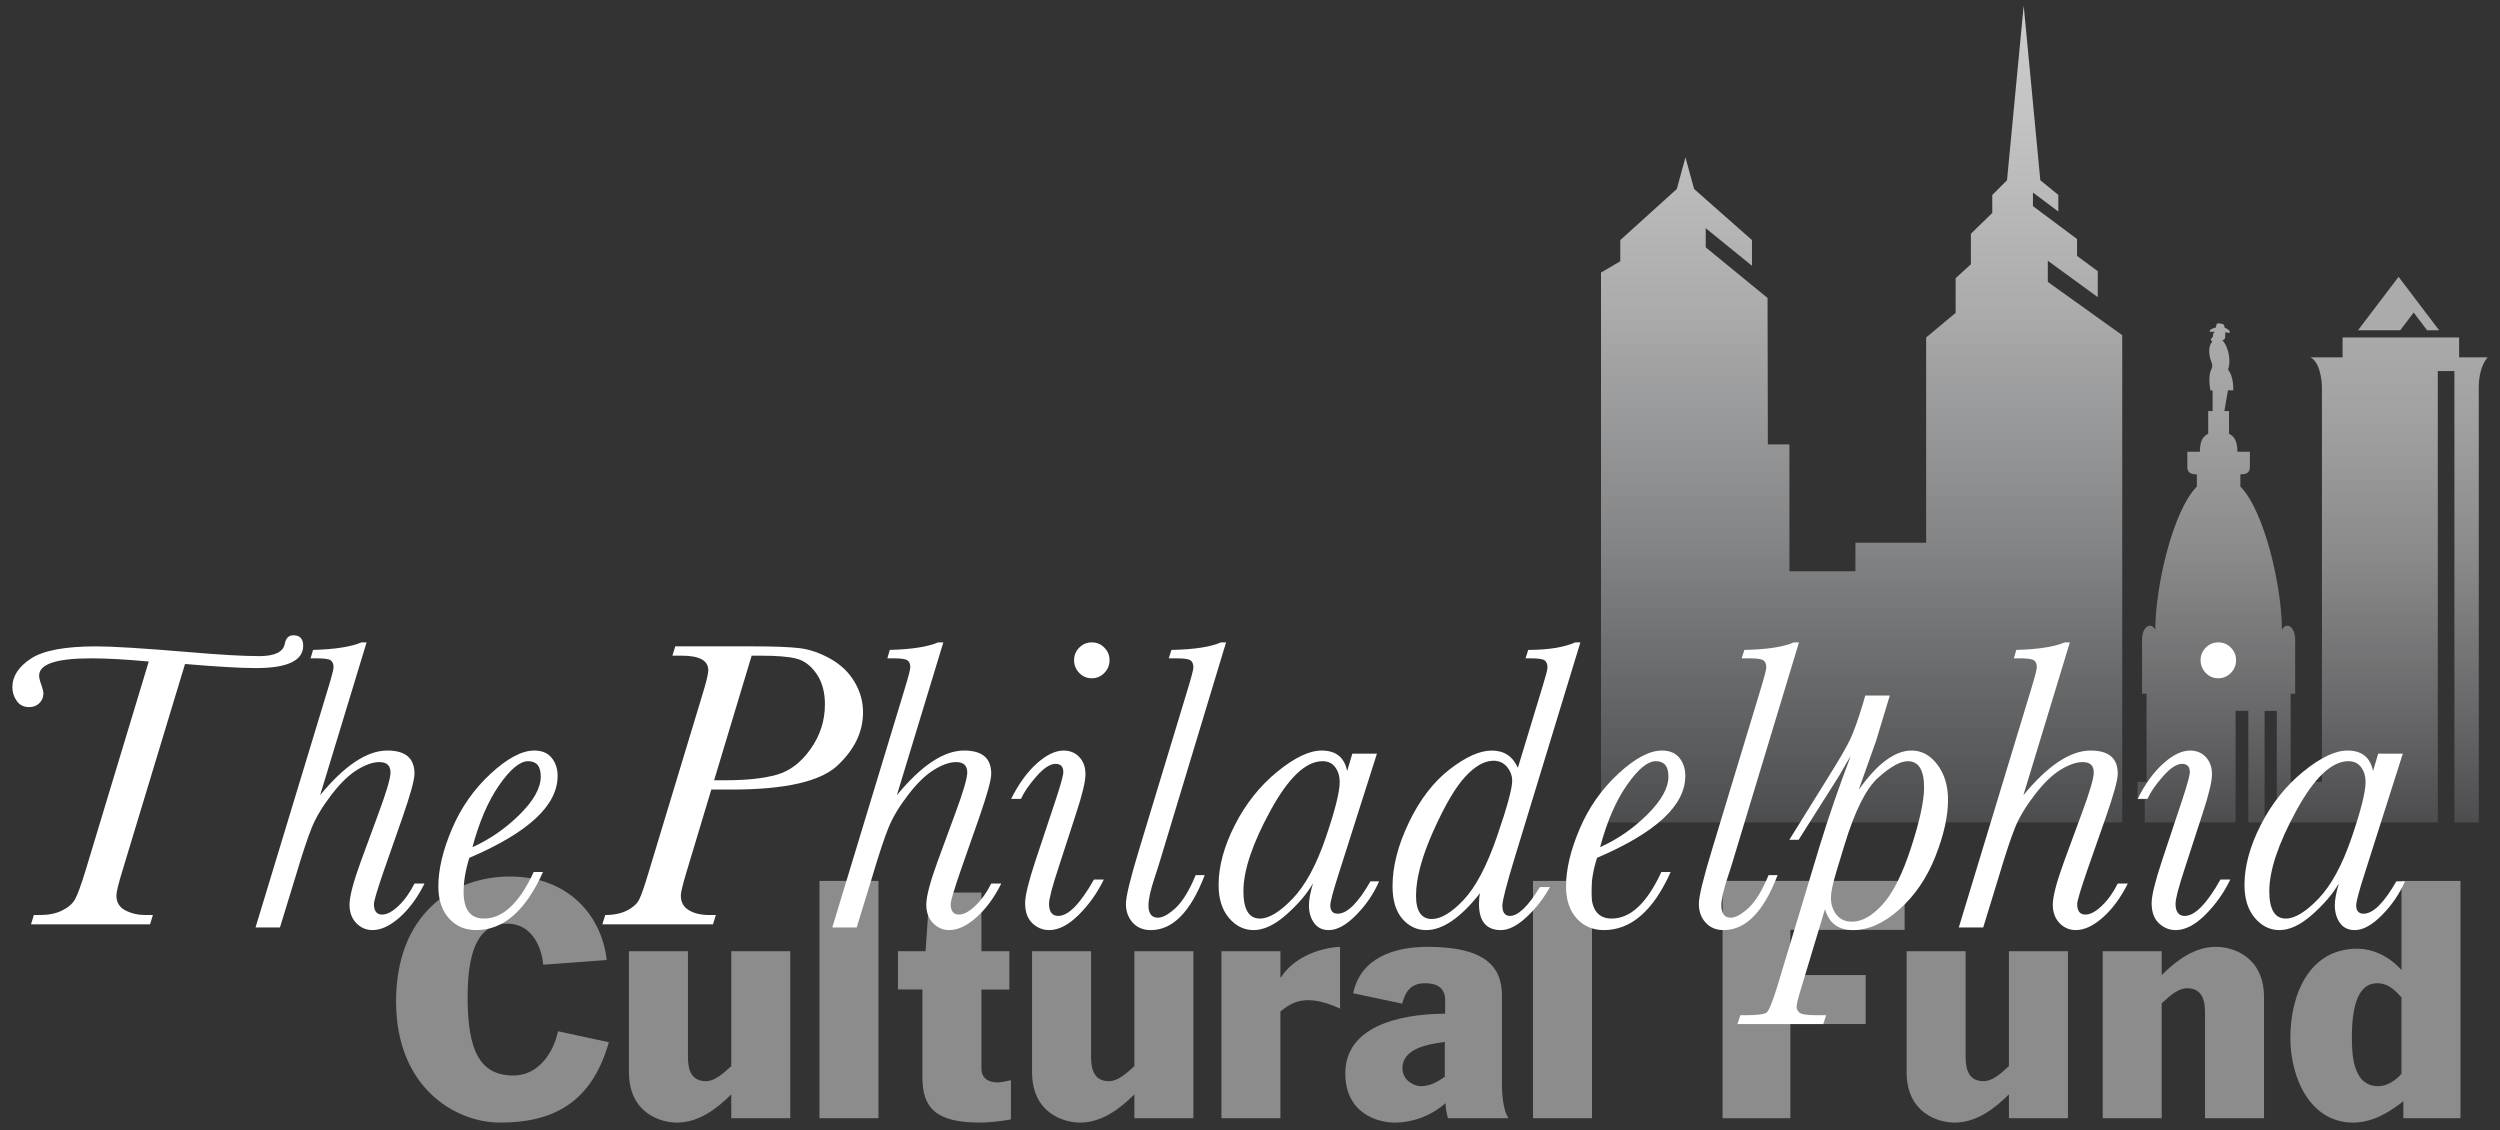<?xml version="1.0" encoding="utf-8"?>
<!-- Generator: Adobe Illustrator 15.0.0, SVG Export Plug-In  -->
<!DOCTYPE svg PUBLIC "-//W3C//DTD SVG 1.1//EN" "http://www.w3.org/Graphics/SVG/1.1/DTD/svg11.dtd">
<svg version="1.1"
	 xmlns="http://www.w3.org/2000/svg" xmlns:xlink="http://www.w3.org/1999/xlink" xmlns:a="http://ns.adobe.com/AdobeSVGViewerExtensions/3.0/"
	 x="0px" y="0px" width="303px" height="137px" viewBox="-1.5 -0.677 303 137" style="enable-background:new -1.5 -0.677 303 137;"
	 xml:space="preserve">
<rect x="-1.5" y="-0.677" width="303" height="137" fill="#333333" stroke="none"/>
<style type="text/css">
<![CDATA[
	.st0{fill:#ABABAB;}
	.st1{fill:#8C8C8C;}
	.st2{fill:url(#SVGID_1_);}
	.st3{fill:url(#SVGID_2_);}
	.st4{fill:url(#SVGID_3_);}
	.st5{fill:url(#SVGID_4_);}
	.st6{fill:#FFFFFF;}
]]>
</style>
<defs>
</defs>
<polygon class="st0" points="291.037,37.208 292.668,39.354 294.126,39.354 289.208,32.874 284.286,39.354 289.406,39.354 "/>
<linearGradient id="SVGID_1_" gradientUnits="userSpaceOnUse" x1="278.785" y1="98.994" x2="278.785" y2="38.508">
	<stop  offset="0" style="stop-color:#4C4D4F"/>
	<stop  offset="0.197" style="stop-color:#656567"/>
	<stop  offset="0.546" style="stop-color:#8B8B8C"/>
	<stop  offset="0.826" style="stop-color:#A2A2A3"/>
	<stop  offset="1" style="stop-color:#ABABAB"/>
	<stop  offset="1" style="stop-color:#9C9DA0"/>
</linearGradient>
<path class="st2" d="M296.545,42.632v-2.406h-14.127v2.406h-3.906c1.135,0.536,1.407,2.677,1.407,3.75v0.949l0.002,46.751h-3.796
	V83.396h0.549V76.84c0-1.611-1.103-2.188-1.606-1.179c0-5.246-2.121-14.423-5.035-17.369v-1.475c0.786,0,1.154-0.245,1.154-0.9
	c0-0.654,0-1.844,0-1.844h-1.516c0-1.378-0.433-1.906-1.012-2.173v-2.753h-0.565l0.433-2.513h0.649c0-0.457,0-1.706-0.643-2.533
	c0.345-0.74,0.188-2.661-0.718-3.575c0.087,0.064,0.235-0.01,0.309-0.116c0.113-0.161,0.075-0.722,0.068-0.806
	c0.072,0.01,0.188,0.01,0.433,0.052c0.149,0.026,0.165-0.072,0.125-0.148c-0.084-0.169-0.296-0.371-0.613-0.446
	c0-0.106-0.079-0.402-0.224-0.457c-0.167-0.063-0.496-0.105-0.636-0.094c-0.139,0.01-0.212,0.436-0.212,0.508
	c-0.173,0.016-0.612,0.17-0.734,0.36c-0.055,0.086-0.043,0.149,0.073,0.149c0.117,0,0.527,0,0.527,0
	c-0.197,0.16-0.207,0.275-0.207,0.482c0,0.106-0.086,0.22-0.132,0.254c-0.156,0.128-0.221,0.339,0.066,0.449
	c-0.414,0.33-0.598,1.355-0.102,2.575c0.119,0.287,0.06,0.605-0.017,0.744c-0.298,0.547-0.337,1.457-0.137,2.617h0.266v2.498h-0.535
	v2.753c-0.579,0.267-1.01,0.794-1.01,2.173h-1.517c0,0,0,1.19,0,1.844c0,0.655,0.366,0.9,1.152,0.9v1.475
	c-2.912,2.946-5.038,12.123-5.038,17.369c-0.499-1.008-1.604-0.432-1.604,1.179v6.557h0.547v10.685h-1.095v2.101h0.876v2.812h11.008
	V85.472h1.544v13.522h1.973V85.477h1.478v13.517h19.513V44.296h2.013v54.698h2.954V46.247c0-1.204,0.269-2.677,1.071-3.615H296.545z
	"/>
<linearGradient id="SVGID_2_" gradientUnits="userSpaceOnUse" x1="224.128" y1="98.994" x2="224.128" y2="0">
	<stop  offset="0" style="stop-color:#4C4D4F"/>
	<stop  offset="0.026" style="stop-color:#505153"/>
	<stop  offset="0.351" style="stop-color:#858687"/>
	<stop  offset="0.634" style="stop-color:#ACACAD"/>
	<stop  offset="0.86" style="stop-color:#C3C3C4"/>
	<stop  offset="1" style="stop-color:#CCCCCC"/>
</linearGradient>
<polygon class="st3" points="210.839,31.534 205.234,26.982 205.234,29.303 212.727,35.436 212.764,53.184 215.378,53.184 
	215.378,68.563 223.376,68.563 223.376,65.104 231.949,65.104 231.949,40.225 235.522,37.241 235.522,33.036 237.371,31.353 
	237.371,27.653 239.963,25.131 239.963,22.956 241.75,21.168 243.771,0 245.787,21.168 247.969,22.943 247.969,24.961 
	244.892,22.658 244.892,24.303 250.238,28.293 250.238,30.339 252.748,32.193 252.748,35.34 246.696,30.925 246.696,33.493 
	255.715,39.947 255.715,98.994 192.541,98.994 192.541,32.356 194.879,30.985 194.879,28.42 201.727,22.229 202.777,18.393 
	203.826,22.229 210.839,28.42 "/>
<path class="st1" d="M64.343,116.247c-0.266-2.586-1.637-4.984-4.375-4.984c-3.196,0-4.793,2.701-4.793,8.903
	c0,6.429,1.445,9.51,5.554,9.51c2.968,0,4.832-2.663,5.402-5.364l6.163,1.331c-1.94,6.812-6.163,9.739-13.162,9.739
	c-5.554,0-12.629-4.336-12.629-14.684c0-10.575,6.847-15.141,13.809-15.141c7.19,0,11.146,4.869,11.717,10.119L64.343,116.247z"/>
<path class="st1" d="M94.281,134.85h-7.152v-2.892c-1.75,1.75-3.956,3.424-6.581,3.424c-1.94,0-5.82-1.103-5.82-6.123V114.61h7.151
	v12.821c0,1.446,0.342,2.93,2.168,2.93c1.066,0,2.054-0.875,3.082-1.827V114.61h7.152V134.85z"/>
<path class="st1" d="M97.818,106.089h7.152v28.76h-7.152V106.089z"/>
<path class="st1" d="M107.329,114.61h3.348l0.495-7.114h6.276v7.114h3.386v4.642h-3.386v9.548c0,1.218,0.838,1.711,1.979,1.711
	c0.342,0,1.104-0.15,1.598-0.265v4.755c-1.331,0.229-2.701,0.379-3.765,0.379c-5.441,0-6.962-1.864-6.962-5.477v-10.653h-2.968
	V114.61z"/>
<path class="st1" d="M143.139,134.85h-7.152v-2.892c-1.749,1.75-3.957,3.424-6.582,3.424c-1.939,0-5.819-1.103-5.819-6.123V114.61
	h7.151v12.821c0,1.446,0.342,2.93,2.168,2.93c1.065,0,2.055-0.875,3.082-1.827V114.61h7.152V134.85z"/>
<path class="st1" d="M146.536,114.61h7.152v3.158h0.075c1.447-2.283,4.413-3.537,7.152-3.69v7.494
	c-1.522-0.722-2.854-1.028-3.88-1.028c-1.331,0-2.284,0.496-3.348,1.37v12.935h-7.152V114.61z"/>
<path class="st1" d="M162.503,119.708c0.913-4.337,5.022-5.63,9.015-5.63c7.419,0,9.017,2.739,9.017,5.934v10.842
	c0,0.685,0.076,2.967,0.8,3.995h-7.343c-0.153-0.496-0.267-1.18-0.304-1.826c-1.636,1.483-3.919,2.358-6.162,2.358
	c-1.942,0-5.974-1.028-5.974-5.973c0-5.554,6.239-7.19,12.098-7.227v-1.674c0-1.521-1.104-2.016-2.397-2.016
	c-1.749,0-2.396,0.95-2.815,2.472L162.503,119.708z M173.609,125.605c-2.053,0.265-5.134,0.798-5.134,3.195
	c0,1.483,1.445,2.168,2.206,2.168c1.063,0,1.903-0.417,2.928-1.142V125.605z"/>
<path class="st1" d="M184.298,106.089h7.152v28.76h-7.152V106.089z"/>
<path class="st1" d="M207.275,106.089h22.064v5.935h-13.85v5.478h9.133v5.934h-9.133v11.414h-8.215V106.089z"/>
<path class="st1" d="M249.136,134.85h-7.153v-2.892c-1.75,1.75-3.956,3.424-6.581,3.424c-1.939,0-5.82-1.103-5.82-6.123V114.61
	h7.152v12.821c0,1.446,0.343,2.93,2.168,2.93c1.066,0,2.056-0.875,3.081-1.827V114.61h7.153V134.85z"/>
<path class="st1" d="M253.346,114.61h7.152v2.892c1.75-1.75,3.956-3.424,6.581-3.424c1.938,0,5.82,1.103,5.82,6.125v14.646h-7.152
	v-12.821c0-1.446-0.343-2.93-2.168-2.93c-1.065,0-2.056,0.877-3.081,1.827v13.924h-7.152V114.61z"/>
<path class="st1" d="M296.711,134.85h-6.925v-2.054c-1.749,1.368-3.767,2.586-6.087,2.586c-5.249,0-7.608-5.477-7.608-10.271
	c0-5.249,2.283-10.804,8.104-10.804c2.054,0,4.031,1.065,5.363,2.586v-10.803h7.153V134.85z M289.558,120.204
	c-0.837-0.914-1.598-1.712-2.968-1.712c-2.32,0-3.042,2.891-3.042,6.544c0,2.205,0.151,5.933,3.196,5.933
	c1.14,0,2.242-0.798,2.813-1.521V120.204z"/>
<path class="st6" d="M20.926,79.798l-7.599,25.093c-0.479,1.572-0.719,2.559-0.719,2.959c0,0.833,0.362,1.438,1.088,1.813
	c0.724,0.373,1.536,0.562,2.437,0.562h0.899l-0.347,1.128H2.256l0.348-1.128h0.741c1.04,0,1.926-0.178,2.66-0.539
	c0.734-0.355,1.253-0.798,1.56-1.323c0.305-0.524,0.728-1.665,1.271-3.422L16.528,79.5c-2.754-0.258-5.093-0.386-7.018-0.386
	c-2.09,0-3.657,0.174-4.702,0.524c-1.045,0.349-1.567,0.873-1.567,1.571c0,0.266,0.09,0.64,0.271,1.122
	c0.165,0.467,0.248,0.816,0.248,1.048c0,0.45-0.162,0.836-0.482,1.158c-0.323,0.327-0.738,0.487-1.25,0.487
	c-0.644,0-1.143-0.248-1.498-0.745C0.176,83.78,0,83.225,0,82.612c0-1.325,0.749-2.483,2.249-3.468
	c1.499-0.988,4.14-1.481,7.918-1.481c1.938,0,5.617,0.227,11.037,0.679c3.877,0.335,6.786,0.503,8.725,0.503
	c1.855,0,2.883-0.49,3.083-1.474c0.132-0.703,0.479-1.052,1.043-1.052c0.795,0,1.192,0.424,1.192,1.268
	c0,1.805-1.912,2.708-5.733,2.708C27.694,80.295,24.832,80.131,20.926,79.798z"/>
<path class="st6" d="M32.43,111.728h-2.958l8.71-28.699c0.496-1.624,0.745-2.57,0.745-2.838c0-0.383-0.112-0.659-0.335-0.826
	c-0.226-0.168-0.776-0.252-1.654-0.252h-0.796l0.298-1.021c2.636-0.067,4.592-0.373,5.87-0.913h0.621L37.3,95.694
	c2.976-3.604,5.688-5.405,8.136-5.405c1.108,0,1.936,0.231,2.48,0.697c0.546,0.465,0.819,1.171,0.819,2.114
	c0,0.749-0.489,2.522-1.465,5.326l-2.185,6.245c-0.844,2.44-1.267,3.85-1.267,4.229c0,0.416,0.082,0.73,0.248,0.947
	c0.165,0.215,0.414,0.322,0.746,0.322c0.595,0,1.265-0.359,2.01-1.078c0.745-0.718,1.381-1.613,1.912-2.683h1.216
	c-0.844,1.698-1.845,3.063-3.004,4.094c-1.159,1.031-2.259,1.547-3.303,1.547c-0.762,0-1.416-0.282-1.962-0.846
	c-0.545-0.563-0.819-1.307-0.819-2.236c0-0.994,0.463-2.759,1.391-5.292l2.11-5.739c0.976-2.633,1.465-4.295,1.465-4.986
	c0-0.421-0.112-0.736-0.335-0.947c-0.224-0.211-0.567-0.316-1.031-0.316c-0.743,0-1.62,0.302-2.629,0.911
	c-1.009,0.604-2.06,1.619-3.15,3.036c-1.093,1.42-1.891,2.751-2.396,3.996c-0.504,1.246-1.162,3.228-1.972,5.952L32.43,111.728z"/>
<path class="st6" d="M63.181,105.012h1.128c-2.101,4.692-4.797,7.038-8.09,7.038c-1.356,0-2.461-0.476-3.313-1.431
	c-0.853-0.954-1.278-2.241-1.278-3.867c0-2.056,0.549-4.377,1.649-6.963c1.098-2.586,2.66-4.816,4.685-6.69
	c2.026-1.874,3.791-2.811,5.294-2.811c0.925,0,1.627,0.296,2.106,0.883c0.479,0.588,0.72,1.322,0.72,2.2
	c0,1.79-0.891,3.51-2.675,5.159c-1.782,1.65-4.455,3.237-8.021,4.761c-0.464,1.458-0.696,2.839-0.696,4.146
	c0,1.072,0.208,1.875,0.624,2.413c0.417,0.534,1.032,0.802,1.848,0.802C59.442,110.653,61.45,108.773,63.181,105.012z
	 M55.76,102.002c2.125-0.96,4.036-2.284,5.735-3.971c1.697-1.688,2.545-3.219,2.545-4.592c0-0.628-0.127-1.096-0.383-1.401
	c-0.255-0.306-0.638-0.459-1.148-0.459c-0.988,0-2.155,0.964-3.498,2.892C57.667,96.398,56.583,98.91,55.76,102.002z"/>
<path class="st6" d="M84.711,95.018l-2.972,9.875c-0.484,1.606-0.725,2.592-0.725,2.958c0,0.799,0.322,1.396,0.968,1.784
	c0.646,0.393,1.474,0.589,2.484,0.589h0.795l-0.349,1.128H71.506l0.349-1.128c1.046,0,1.928-0.184,2.642-0.55
	c0.714-0.365,1.201-0.799,1.458-1.299c0.258-0.499,0.635-1.577,1.13-3.234l6.492-21.442c0.512-1.656,0.768-2.702,0.768-3.136
	c0-1.181-1.071-1.772-3.213-1.772h-1.136l0.348-1.129h9.376c2.519,0,4.396,0.071,5.632,0.211c1.235,0.141,2.491,0.568,3.768,1.28
	c1.277,0.713,2.258,1.65,2.948,2.812c0.688,1.16,1.032,2.387,1.032,3.68c0,2.386-1.04,4.545-3.119,6.477
	c-2.078,1.931-6.356,2.896-12.833,2.896H84.711z M85.052,93.889h1.467c2.503,0,4.546-0.225,6.13-0.671
	c1.583-0.45,2.95-1.491,4.103-3.128c1.152-1.635,1.729-3.433,1.729-5.395c0-1.511-0.346-2.755-1.036-3.736
	c-0.69-0.979-1.505-1.586-2.445-1.818c-0.94-0.233-2.341-0.35-4.203-0.35h-1.198L85.052,93.889z"/>
<path class="st6" d="M102.333,111.728h-2.957l8.709-28.699c0.497-1.624,0.745-2.57,0.745-2.838c0-0.383-0.113-0.659-0.335-0.826
	c-0.225-0.168-0.777-0.252-1.655-0.252h-0.796l0.298-1.021c2.636-0.067,4.592-0.373,5.87-0.913h0.621l-5.631,18.515
	c2.977-3.604,5.689-5.405,8.137-5.405c1.107,0,1.935,0.231,2.48,0.697c0.546,0.465,0.819,1.171,0.819,2.114
	c0,0.749-0.488,2.522-1.465,5.326l-2.185,6.245c-0.844,2.44-1.267,3.85-1.267,4.229c0,0.416,0.082,0.73,0.248,0.947
	c0.165,0.215,0.414,0.322,0.746,0.322c0.595,0,1.265-0.359,2.009-1.078c0.745-0.718,1.383-1.613,1.913-2.683h1.216
	c-0.844,1.698-1.846,3.063-3.004,4.094c-1.159,1.031-2.26,1.547-3.302,1.547c-0.763,0-1.417-0.282-1.961-0.846
	c-0.547-0.563-0.82-1.307-0.82-2.236c0-0.994,0.464-2.759,1.39-5.292l2.111-5.739c0.976-2.633,1.465-4.295,1.465-4.986
	c0-0.421-0.113-0.736-0.335-0.947c-0.225-0.211-0.567-0.316-1.03-0.316c-0.745,0-1.622,0.302-2.63,0.911
	c-1.009,0.604-2.06,1.619-3.151,3.036c-1.093,1.42-1.891,2.751-2.396,3.996c-0.504,1.246-1.162,3.228-1.972,5.952L102.333,111.728z"
	/>
<path class="st6" d="M131.085,105.925h1.192c-0.774,1.604-1.783,3.026-3.025,4.266c-1.244,1.239-2.442,1.859-3.594,1.859
	c-0.775,0-1.454-0.279-2.038-0.832c-0.584-0.556-0.876-1.372-0.876-2.451c0-0.878,0.409-2.56,1.228-5.048l2.523-7.584
	c0.584-1.775,0.878-2.854,0.878-3.235c0-0.333-0.079-0.581-0.237-0.75c-0.158-0.165-0.394-0.249-0.709-0.249
	c-0.649,0-1.417,0.505-2.305,1.511c-0.889,1.008-1.516,1.918-1.881,2.733h-1.193c0.907-1.81,1.944-3.24,3.106-4.286
	c1.164-1.046,2.249-1.57,3.257-1.57c0.775,0,1.41,0.266,1.906,0.793c0.494,0.531,0.742,1.222,0.742,2.083
	c0,0.875-0.385,2.481-1.159,4.818l-2.099,6.464c-0.772,2.338-1.159,3.813-1.159,4.417c0,0.49,0.095,0.856,0.286,1.102
	c0.19,0.245,0.468,0.366,0.832,0.366C127.988,110.332,129.428,108.864,131.085,105.925z M128.678,79.341
	c0-0.594,0.209-1.105,0.629-1.527c0.42-0.424,0.927-0.635,1.52-0.635c0.593,0,1.1,0.21,1.519,0.635
	c0.42,0.422,0.63,0.934,0.63,1.527c0,0.597-0.21,1.112-0.63,1.543c-0.419,0.431-0.926,0.646-1.519,0.646
	c-0.609,0-1.12-0.219-1.532-0.659C128.883,80.432,128.678,79.922,128.678,79.341z"/>
<path class="st6" d="M143.417,105.388h1.093c-1.695,4.443-3.872,6.663-6.533,6.663c-0.913,0-1.645-0.301-2.193-0.906
	c-0.547-0.604-0.822-1.363-0.822-2.275c0-0.896,0.54-3.107,1.615-6.634l5.815-19.184c0.497-1.621,0.746-2.567,0.746-2.833
	c0-0.403-0.114-0.686-0.337-0.853c-0.224-0.168-0.783-0.252-1.677-0.252h-0.968l0.322-1.021c2.724-0.05,4.726-0.356,6.006-0.913
	h0.614l-7.967,26.345c-0.116,0.415-0.355,1.168-0.718,2.262c-0.479,1.441-0.719,2.533-0.719,3.276c0,0.495,0.097,0.866,0.29,1.113
	c0.191,0.247,0.476,0.371,0.86,0.371c0.567,0,1.273-0.388,2.123-1.165C141.819,108.604,142.634,107.271,143.417,105.388z"/>
<path class="st6" d="M162.401,90.666h2.983l-4.636,14.568c-0.677,2.105-1.016,3.377-1.016,3.821c0,0.328,0.076,0.578,0.225,0.75
	c0.149,0.172,0.375,0.258,0.673,0.258c1.148,0,2.473-1.306,3.97-3.922h1.043c-0.646,1.496-1.57,2.854-2.772,4.077
	c-1.202,1.223-2.307,1.833-3.318,1.833c-0.778,0-1.377-0.291-1.789-0.87c-0.415-0.58-0.621-1.292-0.621-2.136
	c0-0.68,0.164-1.566,0.496-2.659c-0.744,1.275-1.821,2.538-3.233,3.789c-1.412,1.25-2.736,1.875-3.976,1.875
	c-1.158,0-2.152-0.494-2.986-1.479c-0.834-0.986-1.251-2.317-1.251-3.991c0-2.257,0.656-4.672,1.964-7.25
	c1.309-2.578,3.017-4.729,5.123-6.455c2.105-1.723,3.903-2.586,5.397-2.586c0.872,0,1.564,0.208,2.076,0.621
	c0.513,0.413,0.854,1.034,1.021,1.864L162.401,90.666z M149.202,107.346c0,1.095,0.166,1.92,0.5,2.475
	c0.332,0.556,0.833,0.833,1.5,0.833c1.1,0,2.42-0.802,3.961-2.408c1.539-1.606,2.877-4.066,4.01-7.377
	c1.133-3.312,1.7-5.566,1.7-6.767c0-0.699-0.18-1.293-0.538-1.786c-0.356-0.491-0.869-0.737-1.536-0.737
	c-2.033,0-4.142,1.998-6.322,5.994C150.292,101.57,149.202,104.827,149.202,107.346z"/>
<path class="st6" d="M185.131,106.839h1.218c-0.746,1.356-1.687,2.565-2.82,3.624c-1.137,1.058-2.175,1.588-3.118,1.588
	c-0.879,0-1.542-0.265-1.988-0.795s-0.67-1.317-0.67-2.36c0-0.479,0.039-0.918,0.124-1.318c-2.351,2.982-4.527,4.473-6.53,4.473
	c-1.125,0-2.085-0.457-2.879-1.366c-0.795-0.914-1.193-2.23-1.193-3.956c0-2.405,0.665-4.986,1.994-7.748
	c1.327-2.76,2.97-4.898,4.929-6.414c1.96-1.518,3.661-2.277,5.106-2.277c0.746,0,1.381,0.175,1.904,0.522
	c0.522,0.348,0.943,0.871,1.259,1.565l3.036-9.997c0.366-1.191,0.55-1.911,0.55-2.161c0-0.403-0.111-0.686-0.333-0.853
	c-0.222-0.168-0.767-0.252-1.635-0.252h-0.69l0.322-1.021c2.388,0,4.291-0.304,5.706-0.913h0.618l-7.982,26.171
	c-0.983,3.231-1.474,5.141-1.474,5.725c0,0.42,0.079,0.732,0.236,0.941c0.157,0.211,0.385,0.315,0.684,0.315
	c0.497,0,1.049-0.291,1.652-0.874C183.762,108.877,184.42,108.004,185.131,106.839z M170.122,107.893c0,0.93,0.16,1.632,0.484,2.105
	c0.325,0.474,0.801,0.708,1.433,0.708c1.112,0,2.4-0.775,3.861-2.327c1.46-1.55,2.805-4.104,4.033-7.663
	c1.228-3.557,1.843-5.81,1.843-6.756c0-0.619-0.208-1.18-0.622-1.683c-0.416-0.502-0.962-0.753-1.643-0.753
	c-1.08,0-2.215,0.634-3.4,1.906c-1.188,1.271-2.481,3.47-3.887,6.603C170.823,103.165,170.122,105.784,170.122,107.893z"/>
<path class="st6" d="M199.854,105.012h1.129c-2.101,4.692-4.798,7.038-8.09,7.038c-1.356,0-2.462-0.476-3.313-1.431
	c-0.852-0.954-1.277-2.241-1.277-3.867c0-2.056,0.549-4.377,1.648-6.963c1.099-2.586,2.66-4.816,4.685-6.69
	c2.024-1.874,3.79-2.811,5.295-2.811c0.925,0,1.627,0.296,2.107,0.883c0.478,0.588,0.719,1.322,0.719,2.2
	c0,1.79-0.893,3.51-2.674,5.159c-1.783,1.65-4.456,3.237-8.021,4.761c-0.465,1.458-0.696,2.839-0.696,4.146
	c0,1.072,0.207,1.875,0.625,2.413c0.416,0.534,1.03,0.802,1.847,0.802C196.116,110.653,198.123,108.773,199.854,105.012z
	 M192.433,102.002c2.127-0.96,4.038-2.284,5.735-3.971c1.697-1.688,2.546-3.219,2.546-4.592c0-0.628-0.128-1.096-0.382-1.401
	c-0.257-0.306-0.64-0.459-1.15-0.459c-0.988,0-2.155,0.964-3.498,2.892C194.339,96.398,193.257,98.91,192.433,102.002z"/>
<path class="st6" d="M212.854,105.388h1.092c-1.694,4.443-3.871,6.663-6.531,6.663c-0.913,0-1.646-0.301-2.192-0.906
	c-0.55-0.604-0.822-1.363-0.822-2.275c0-0.896,0.538-3.107,1.614-6.634l5.813-19.184c0.497-1.621,0.746-2.567,0.746-2.833
	c0-0.403-0.113-0.686-0.336-0.853c-0.224-0.168-0.782-0.252-1.676-0.252h-0.97l0.323-1.021c2.724-0.05,4.726-0.356,6.004-0.913
	h0.616l-7.967,26.345c-0.117,0.415-0.354,1.168-0.717,2.262c-0.479,1.441-0.719,2.533-0.719,3.276c0,0.495,0.096,0.866,0.287,1.113
	c0.19,0.247,0.479,0.371,0.862,0.371c0.565,0,1.273-0.388,2.123-1.165C211.256,108.604,212.071,107.271,212.854,105.388z"/>
<path class="st6" d="M216.493,101.108h-1.128l4.677-7.524c1.368-2.185,2.267-3.733,2.696-4.644c0.429-0.91,0.924-2.284,1.485-4.122
	l0.349-1.192h2.972l-1.685,5.557l-2.081,5.855c2.249-3.167,4.385-4.75,6.404-4.75c1.224,0,2.266,0.568,3.127,1.703
	c0.859,1.137,1.292,2.56,1.292,4.266c0,2.008-0.515,4.305-1.539,6.891s-2.478,4.716-4.354,6.391
	c-1.878,1.676-3.751,2.512-5.618,2.512c-1.787,0-2.921-0.846-3.401-2.537l-2.898,9.614c-0.363,1.192-0.544,1.924-0.544,2.196
	c0,0.29,0.119,0.534,0.359,0.739c0.24,0.203,0.94,0.305,2.102,0.305h1.118l-0.349,1.075h-10.398l0.35-1.075h0.55
	c1.466,0,2.34-0.104,2.622-0.315c0.283-0.208,0.714-1.25,1.292-3.123l5.154-17.075c1.09-3.562,2.346-7.195,3.766-10.906
	c-0.166,0.231-0.602,0.978-1.312,2.234c-0.084,0.133-0.35,0.556-0.796,1.268L216.493,101.108z M221.078,104.935
	c-0.446,1.478-0.671,2.539-0.671,3.186c0,0.812,0.225,1.499,0.668,2.064c0.447,0.563,1.074,0.846,1.883,0.846
	c1.206,0,2.44-0.692,3.702-2.077c1.264-1.386,2.418-3.689,3.467-6.915c1.047-3.226,1.573-5.65,1.573-7.276
	c0-1.061-0.167-1.856-0.496-2.388c-0.33-0.53-0.825-0.795-1.485-0.795c-0.892,0-2.075,0.655-3.552,1.964
	c-1.478,1.31-2.843,4.022-4.099,8.133L221.078,104.935z"/>
<path class="st6" d="M238.866,111.728h-2.958l8.711-28.699c0.497-1.624,0.745-2.57,0.745-2.838c0-0.383-0.111-0.659-0.336-0.826
	c-0.225-0.168-0.775-0.252-1.653-0.252h-0.796l0.297-1.021c2.637-0.067,4.592-0.373,5.87-0.913h0.621l-5.63,18.515
	c2.976-3.604,5.688-5.405,8.135-5.405c1.108,0,1.937,0.231,2.482,0.697c0.546,0.465,0.818,1.171,0.818,2.114
	c0,0.749-0.489,2.522-1.465,5.326l-2.187,6.245c-0.844,2.44-1.266,3.85-1.266,4.229c0,0.416,0.083,0.73,0.247,0.947
	c0.166,0.215,0.414,0.322,0.744,0.322c0.597,0,1.268-0.359,2.012-1.078c0.745-0.718,1.38-1.613,1.911-2.683h1.219
	c-0.845,1.698-1.848,3.063-3.007,4.094c-1.158,1.031-2.258,1.547-3.301,1.547c-0.762,0-1.417-0.282-1.964-0.846
	c-0.544-0.563-0.818-1.307-0.818-2.236c0-0.994,0.463-2.759,1.39-5.292l2.111-5.739c0.978-2.633,1.466-4.295,1.466-4.986
	c0-0.421-0.112-0.736-0.336-0.947c-0.223-0.211-0.566-0.316-1.029-0.316c-0.746,0-1.622,0.302-2.631,0.911
	c-1.009,0.604-2.059,1.619-3.15,3.036c-1.094,1.42-1.891,2.751-2.396,3.996c-0.504,1.246-1.163,3.228-1.972,5.952L238.866,111.728z"
	/>
<path class="st6" d="M267.62,105.925h1.191c-0.774,1.604-1.782,3.026-3.025,4.266c-1.244,1.239-2.442,1.859-3.594,1.859
	c-0.773,0-1.454-0.279-2.038-0.832c-0.584-0.556-0.877-1.372-0.877-2.451c0-0.878,0.41-2.56,1.229-5.048l2.524-7.584
	c0.584-1.775,0.876-2.854,0.876-3.235c0-0.333-0.079-0.581-0.236-0.75c-0.158-0.165-0.396-0.249-0.711-0.249
	c-0.647,0-1.415,0.505-2.303,1.511c-0.891,1.008-1.518,1.918-1.884,2.733h-1.192c0.907-1.81,1.942-3.24,3.107-4.286
	c1.163-1.046,2.249-1.57,3.255-1.57c0.776,0,1.411,0.266,1.906,0.793c0.496,0.531,0.743,1.222,0.743,2.083
	c0,0.875-0.385,2.481-1.157,4.818l-2.1,6.464c-0.772,2.338-1.158,3.813-1.158,4.417c0,0.49,0.094,0.856,0.285,1.102
	c0.189,0.245,0.469,0.366,0.833,0.366C264.521,110.332,265.962,108.864,267.62,105.925z M265.211,79.341
	c0-0.594,0.21-1.105,0.631-1.527c0.42-0.424,0.926-0.635,1.519-0.635s1.099,0.21,1.519,0.635c0.42,0.422,0.631,0.934,0.631,1.527
	c0,0.597-0.211,1.112-0.631,1.543c-0.42,0.431-0.926,0.646-1.519,0.646c-0.609,0-1.121-0.219-1.532-0.659
	C265.417,80.432,265.211,79.922,265.211,79.341z"/>
<path class="st6" d="M286.738,90.666h2.983l-4.636,14.568c-0.677,2.105-1.016,3.377-1.016,3.821c0,0.328,0.075,0.578,0.225,0.75
	c0.149,0.172,0.375,0.258,0.673,0.258c1.148,0,2.473-1.306,3.97-3.922h1.043c-0.646,1.496-1.57,2.854-2.771,4.077
	c-1.203,1.223-2.308,1.833-3.319,1.833c-0.778,0-1.377-0.291-1.79-0.87c-0.414-0.58-0.62-1.292-0.62-2.136
	c0-0.68,0.164-1.566,0.496-2.659c-0.744,1.275-1.821,2.538-3.233,3.789c-1.412,1.25-2.736,1.875-3.977,1.875
	c-1.156,0-2.151-0.494-2.985-1.479c-0.834-0.986-1.25-2.317-1.25-3.991c0-2.257,0.653-4.672,1.962-7.25
	c1.31-2.578,3.018-4.729,5.123-6.455c2.105-1.723,3.903-2.586,5.399-2.586c0.871,0,1.563,0.208,2.074,0.621
	c0.512,0.413,0.854,1.034,1.021,1.864L286.738,90.666z M273.538,107.346c0,1.095,0.166,1.92,0.501,2.475
	c0.332,0.556,0.832,0.833,1.498,0.833c1.101,0,2.421-0.802,3.962-2.408c1.539-1.606,2.876-4.066,4.01-7.377
	c1.133-3.312,1.699-5.566,1.699-6.767c0-0.699-0.18-1.293-0.537-1.786c-0.356-0.491-0.869-0.737-1.536-0.737
	c-2.033,0-4.141,1.998-6.323,5.994C274.63,101.57,273.538,104.827,273.538,107.346z"/>
</svg>
